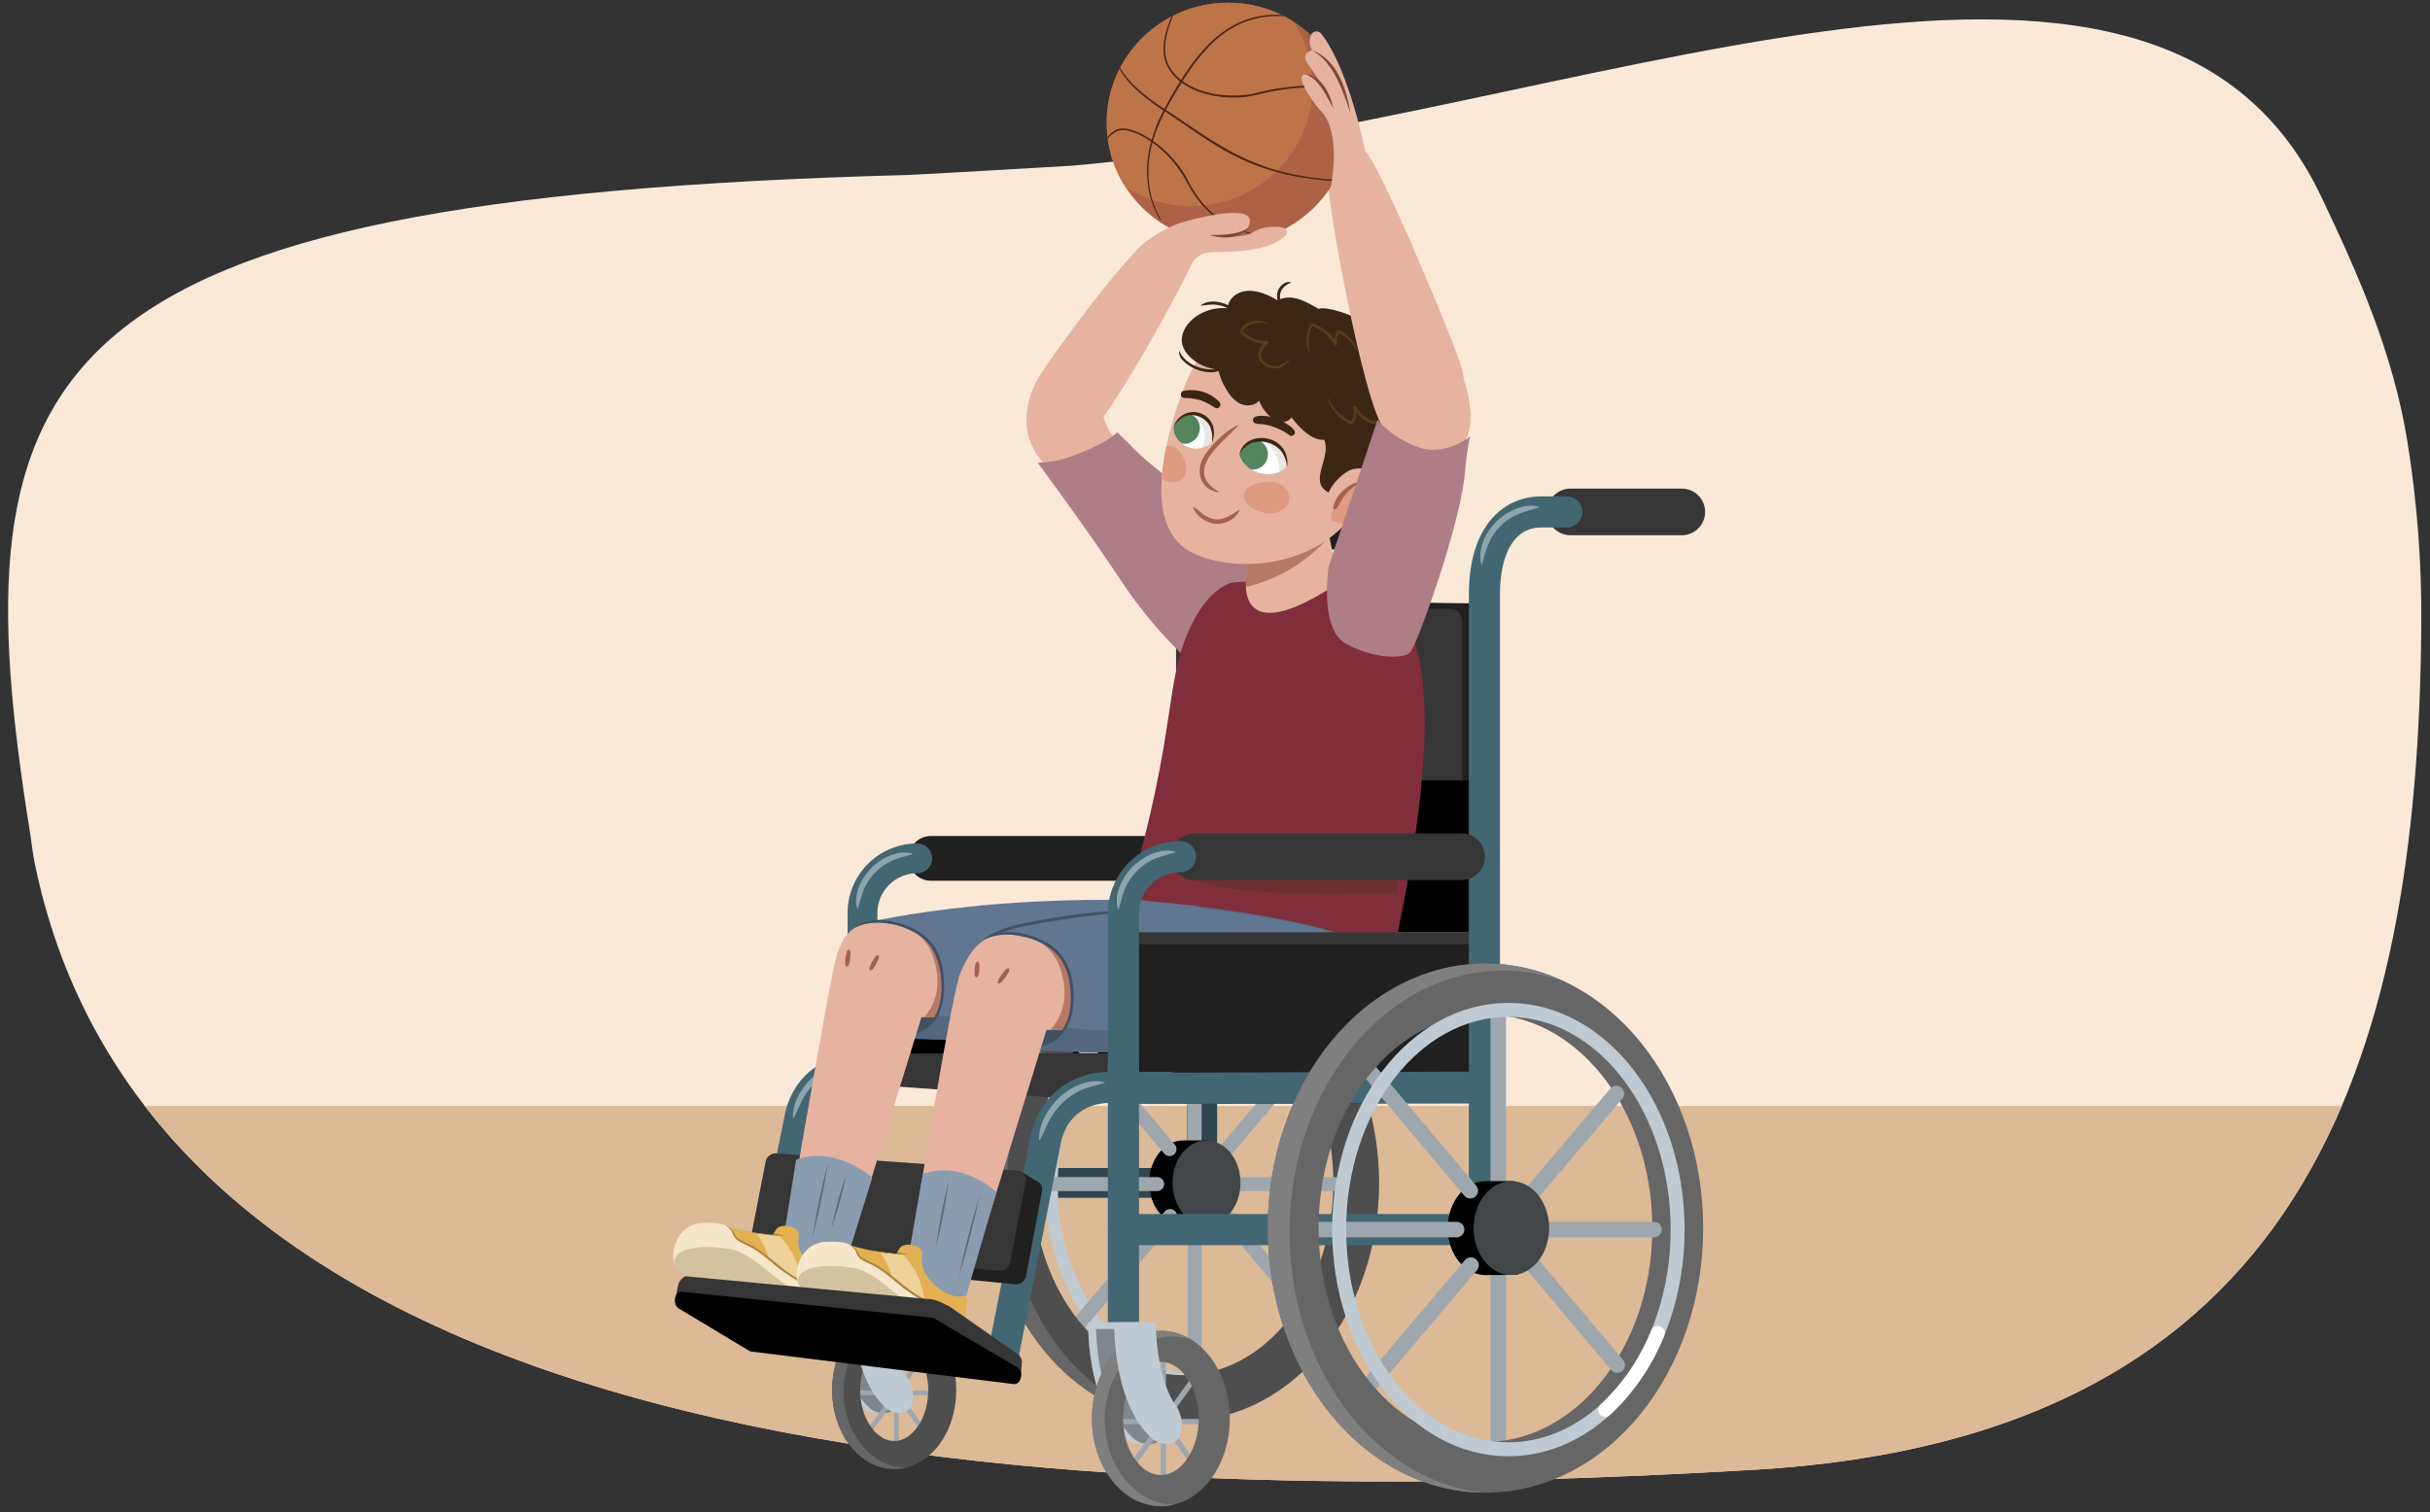 <svg xmlns="http://www.w3.org/2000/svg" xmlns:xlink="http://www.w3.org/1999/xlink" width="760" height="473.08" viewBox="0 0 760 473.08"><rect x="0" y="0" width="760" height="473.08" fill="#333333" stroke="none"/><defs><clipPath id="a"><path d="M752.92,138.07C748.38,110.14,737.56,85.9,726,61.55,673.25-49.63,491.62,38.33,335.2,51.84c-5.1.27-46.63,2.77-51.66,2.91C10.48,62.1-14.33,113.9,9.51,261.2c.42,2.95.75,5.93,1.35,8.88,41,199.06,349,200.85,538.11,189.71C720.68,449.68,756.29,332,757.27,195.71A341.47,341.47,0,0,0,752.92,138.07Z" fill="none"/></clipPath><clipPath id="b"><path d="M308.77,370c0-41.08,27.49-74.5,61.28-74.5s61.27,33.42,61.27,74.5-27.49,74.49-61.27,74.49S308.77,411.09,308.77,370Zm14.31,0c0,33.18,21.07,60.18,47,60.18s47-27,47-60.18-21.08-60.19-47-60.19S323.08,336.83,323.08,370Z" fill="none"/></clipPath><clipPath id="c"><path d="M260.26,434.88c0-13.61,8.71-24.69,19.41-24.69s19.41,11.08,19.41,24.69-8.71,24.69-19.41,24.69S260.26,448.49,260.26,434.88Zm8.76,0c0,8.64,4.88,15.93,10.65,15.93s10.65-7.29,10.65-15.93S285.44,419,279.67,419,269,426.24,269,434.88Z" fill="none"/></clipPath><clipPath id="d"><polygon points="274.35 288.88 302.11 285.3 306.29 318.62 283.36 318.11 283.36 295.8 274.35 288.88" fill="none"/></clipPath><clipPath id="e"><path d="M395.88,284.51s3.5,37-30.82,39.59-68,1.33-85.08.68c11.89-.87,14.9-7,14.95-17.08.1-21.75-22.6-18.57-22.6-18.57S328.72,271.45,395.88,284.51Z" fill="none"/></clipPath><clipPath id="f"><polygon points="311.95 292.84 339.71 289.26 343.89 322.57 320.96 322.06 320.96 299.75 311.95 292.84" fill="none"/></clipPath><clipPath id="g"><path d="M435.51,288.21s3.5,37-30.82,39.6-68,1.32-85.09.68c11.9-.88,15.71-7,15.75-17.09.1-21.75-23.4-18.56-23.4-18.56S368.35,275.15,435.51,288.21Z" fill="none"/></clipPath><clipPath id="h"><path d="M341.52,443.76c0-15.13,9.67-27.43,21.56-27.43s21.56,12.3,21.56,27.43-9.67,27.43-21.56,27.43S341.52,458.88,341.52,443.76Zm9.73,0c0,9.59,5.42,17.7,11.83,17.7s11.84-8.11,11.84-17.7-5.42-17.7-11.84-17.7S351.25,434.16,351.25,443.76Z" fill="none"/></clipPath><clipPath id="i"><path d="M396.5,384.21c0-45.64,30.55-82.77,68.09-82.77s68.08,37.13,68.08,82.77S502.13,467,464.59,467,396.5,429.85,396.5,384.21Zm15.9,0c0,36.87,23.41,66.87,52.19,66.87s52.19-30,52.19-66.87-23.42-66.87-52.19-66.87S412.4,347.33,412.4,384.21Z" fill="none"/></clipPath><clipPath id="j"><path d="M210.82,391.68c1.71-7.58,9.4-9.61,15.25-8.24,2.73.64,5.4,1.45,8.17,1.93,1.62.29,7.52,1,7.52,1s.83-2,1.8-2.46a4.71,4.71,0,0,1,3.45-.16,4.93,4.93,0,0,1,1.94.82c1.47,1.15.59,2.94.72,4.47.5,5.7,9.05,12.45,13.7,10.28,1.42,3.81-2.1,14.54-2.1,14.54S241,403.25,234.41,401.12c-2.9-.92-5.78-3.2-13.19-7.54C217.27,391.27,209.91,395.72,210.82,391.68Z" fill="none"/></clipPath><clipPath id="k"><path d="M249.45,397.57c1.71-7.58,9.4-9.61,15.25-8.24,2.73.65,5.4,1.45,8.17,1.93,1.62.29,7.52,1,7.52,1s.83-2,1.79-2.46a4.74,4.74,0,0,1,3.46-.16,4.93,4.93,0,0,1,1.94.82c1.46,1.15.59,2.94.72,4.47.5,5.7,9.05,12.45,13.7,10.28,1.42,3.81-2.11,14.54-2.11,14.54S279.67,409.14,273,407c-2.9-.93-5.78-3.21-13.19-7.55C255.9,397.16,248.54,401.61,249.45,397.57Z" fill="none"/></clipPath><clipPath id="l"><path d="M390.06,167l-.19,13.21s-4.66,24.54,28.95,2l-4-18.55Z" fill="#e6b3a0"/></clipPath><clipPath id="m"><path d="M369.26,124c-7.5,21.22-9.67,41.89,3.19,48.7s42.69,6.19,54.74-18.05c9.83-19.77,9.89-42.48-13.94-52.61C390.47,92.35,376.61,103.18,369.26,124Z" fill="#e6b3a0"/></clipPath><clipPath id="n"><path d="M434,153.26c-.53-5.32-5.27-7.41-10.6-6.53-2.83.46-7.11,4.78-7.95,7.71-.31,1.05-2.12,6.91,1.08,8.4,4.79,2.24,8.76,1.1,12.26-1.12C431.5,160,434.3,156.69,434,153.26Z" fill="#e6b3a0"/></clipPath><clipPath id="o"><path d="M402.21,146c-2.81,3.89-12.33,3.14-14.62-3.69C390.49,134.93,403.2,136.59,402.21,146Z" fill="none"/></clipPath><clipPath id="p"><path d="M367,133.75c-.21,4.72,6.7,9.2,12,4.79C381.05,130.92,371.46,125.49,367,133.75Z" fill="none"/></clipPath><clipPath id="q"><ellipse cx="384.1" cy="38.4" rx="37.99" ry="37.55" fill="none"/></clipPath></defs><g clip-path="url(#a)"><rect x="-7.5" y="-61.15" width="803.2" height="586.47" fill="#fbe9d8"/><path d="M445.86,582.52C538.84,571.38,706,421.64,740.33,346H-3.26C62.09,450.05,306,599.27,445.86,582.52Z" fill="#dcb997"/></g><rect x="269.75" y="294.83" width="106.82" height="39.67" transform="translate(646.31 629.34) rotate(-180)" fill="#363636"/><polyline points="376.56 334.5 376.56 298.22 269.75 298.22 269.75 334.5 376.56 334.5"/><line x1="401.87" y1="164.93" x2="435.27" y2="164.93" fill="none" stroke="#202020" stroke-linecap="round" stroke-linejoin="round" stroke-width="14"/><line x1="269.75" y1="334.5" x2="374.82" y2="334.13" fill="none" stroke="#436673" stroke-linecap="round" stroke-linejoin="round" stroke-width="9.33"/><line x1="269.75" y1="370.07" x2="269.75" y2="334.5" fill="none" stroke="#436673" stroke-linecap="square" stroke-miterlimit="10" stroke-width="9.33"/><polyline points="376 213.79 376 353.75 376 370.07 269.75 370.07 269.75 415.69" fill="none" stroke="#2f464e" stroke-linecap="round" stroke-linejoin="round" stroke-width="9.33"/><path d="M400.71,164.93h-7.59c-9.46,0-17.12,7.66-17.12,22v36.62" fill="none" stroke="#436673" stroke-linecap="round" stroke-linejoin="round" stroke-width="9.33"/><line x1="291.15" y1="268.54" x2="369.21" y2="268.54" fill="none" stroke="#202020" stroke-linecap="round" stroke-linejoin="round" stroke-width="14"/><path d="M269.75,334.5V285.65a17.11,17.11,0,0,1,17.11-17.11" fill="none" stroke="#436673" stroke-linecap="round" stroke-linejoin="round" stroke-width="9.33"/><path d="M391.56,163.63c-4.26,1.21-8.36,2.25-11.44,5.56-3.29,3.07-4.4,7.17-5.56,11.44a.12.12,0,0,1-.23,0c-1.6-6.91,4.06-14.23,10.36-16.59,2.17-.82,4.58-1.4,6.87-.64a.12.12,0,0,1,0,.23Z" fill="#8da5ad"/><path d="M268.08,284.24c-1.26-4.61,1.35-9.47,4.46-12.76,3.3-3.12,8.14-5.67,12.76-4.47a.12.12,0,0,1,0,.23c-2.2.72-4.26,1.09-6.23,2a17.55,17.55,0,0,0-8.8,8.82c-.89,2-1.19,4-2,6.22a.11.11,0,0,1-.22,0Z" fill="#8da5ad"/><path d="M236.83,414.15,249.67,351c1.61-10.82,9.79-16.76,19.05-16.76h14.86" fill="none" stroke="#436673" stroke-linecap="round" stroke-linejoin="round" stroke-width="9.14"/><path d="M248,349.64c-.29-8.82,10.21-19,19.16-16.85a.11.11,0,0,1,0,.22c-2.26.7-4.39,1.05-6.42,1.91a20.29,20.29,0,0,0-9.54,8.7c-1.12,1.93-1.75,4-3,6.07a.12.12,0,0,1-.22-.05Z" fill="#8da5ad"/><path d="M371.11,240.94l84,6.23,6.87-.74c2.34-1.25,2.86-2.61,2.86-4.92V192.92c0-2.31-1.47-4.16-3.3-4.14,0,0-86.61-1.58-91.75,2.09l-1.93,45.93C367.82,239.1,369.29,241,371.11,240.94Z" fill="#202020"/><path d="M371.11,245,454,247.41c1.83,0,3.3-1.9,3.3-4.2v-48.6c0-2.3-1.47-4.16-3.3-4.14H371.11c-1.82,0-3.29,1.9-3.29,4.21v46.16C367.82,243.16,369.29,245,371.11,245Z" fill="#363636"/><path d="M345.06,119s-2.91,10.9,3.64,18.17-18.9,10.9-18.9,10.9-9.45-6.54-8.72-17.45S345.06,119,345.06,119Z" fill="#e6b3a0"/><path d="M323.06,138.83S318,130.61,324.34,119c3.86-7,30-42.13,33.29-41.79s18.64-6.78,18.12-1.91-28.47,55.87-35.56,60.85S327.2,138.45,323.06,138.83Z" fill="#e6b3a0"/><path d="M349.39,135.19c-2.48,3.05-13.15,7.5-17.41,8.55a30.92,30.92,0,0,1-7.47,1s14,18.73,26.93,38.13a138.13,138.13,0,0,0,29.23,31.41s11.53-14.94,14.54-24.72-7.9-23.47-12.36-26.89-23.76-17.08-29.3-23.44Z" fill="#ad7e85"/><ellipse cx="376.5" cy="370.43" rx="47.64" ry="61.86" fill="none" stroke="#bfcad2" stroke-miterlimit="10" stroke-width="3.94"/><line x1="373.64" y1="360.16" x2="373.64" y2="306.07" fill="none" stroke="#9ea7ae" stroke-linecap="round" stroke-miterlimit="10" stroke-width="4.38"/><line x1="373.64" y1="438.11" x2="373.64" y2="373.4" fill="none" stroke="#9ea7ae" stroke-linecap="round" stroke-miterlimit="10" stroke-width="4.38"/><path d="M359.42,370c0,7.3,4.75,13.22,10.63,13.22,1.68,0,4.9,0,8.29-.06,4.12-.07,2.33-8,2.33-13.16,0-6.16,1.48-13.23-3.33-13.23h-7.29C364.17,356.79,359.42,362.71,359.42,370Z"/><line x1="365.77" y1="359.48" x2="334.64" y2="322.53" fill="none" stroke="#9ea7ae" stroke-linecap="round" stroke-miterlimit="10" stroke-width="4.38"/><line x1="333.58" y1="418.68" x2="365.96" y2="380.45" fill="none" stroke="#9ea7ae" stroke-linecap="round" stroke-miterlimit="10" stroke-width="4.41"/><line x1="361.91" y1="370.43" x2="317.51" y2="370.43" fill="none" stroke="#9ea7ae" stroke-linecap="round" stroke-miterlimit="10" stroke-width="4.38"/><ellipse cx="370.05" cy="370.02" rx="54.12" ry="67.34" fill="none" stroke="#4e4e4e" stroke-miterlimit="10" stroke-width="14.31"/><line x1="417.47" y1="370.43" x2="375.15" y2="370.43" fill="none" stroke="#9ea7ae" stroke-linecap="round" stroke-miterlimit="10" stroke-width="4.38"/><g clip-path="url(#b)"><path d="M319,435.08c-14.38-17.15-22.3-39.84-22.3-63.89s7.92-46.74,22.3-63.89c14.81-17.68,34.68-27.41,55.93-27.41s41.12,9.73,55.94,27.41c14.37,17.15,22.29,39.84,22.29,63.89s-7.92,46.74-22.29,63.89c-14.82,17.68-34.69,27.41-55.94,27.41S333.85,452.76,319,435.08Zm-4.13-63.89c0,40.62,26.94,73.66,60.06,73.66s60.07-33,60.07-73.66-27-73.66-60.07-73.66S314.91,330.57,314.91,371.19Z" fill="#666"/></g><line x1="381.62" y1="361.96" x2="406.9" y2="332.13" fill="none" stroke="#9ea7ae" stroke-linecap="round" stroke-miterlimit="10" stroke-width="4.41"/><line x1="407.13" y1="408.58" x2="374.3" y2="369.61" fill="none" stroke="#9ea7ae" stroke-linecap="round" stroke-miterlimit="10" stroke-width="4.38"/><ellipse cx="377.34" cy="370.02" rx="10.63" ry="13.22" fill="#424648"/><path d="M270,440.65a6.4,6.4,0,0,0,4.42,1.45c.8,0,1.23-.05,2,0,1.16,0,1.89-2.76,1.89-5.39a10.6,10.6,0,0,0-2.38-6.47s-4.73-6.46-4.95-22l-11.74-.37S258.6,430.52,270,440.65Z" fill="#bfcad2"/><path d="M272.16,440.65a6.57,6.57,0,0,0,4.42,1.45c2.15,0,3.88-1.22,3.88-5.42a10.6,10.6,0,0,0-2.38-6.47s-4.73-6.46-4.95-22l-11.74-.37S260.79,430.52,272.16,440.65Z" fill="#80868b"/><line x1="291.76" y1="419.78" x2="268.97" y2="451.73" fill="none" stroke="#9ea7ae" stroke-linecap="round" stroke-miterlimit="10" stroke-width="1.54"/><line x1="270.71" y1="422.17" x2="289.53" y2="448.55" fill="none" stroke="#9ea7ae" stroke-linecap="round" stroke-miterlimit="10" stroke-width="1.54"/><line x1="280.36" y1="417.32" x2="280.36" y2="453.42" fill="none" stroke="#9ea7ae" stroke-linecap="round" stroke-miterlimit="10" stroke-width="1.46"/><line x1="265.46" y1="435.76" x2="295.27" y2="435.76" fill="none" stroke="#9ea7ae" stroke-linecap="round" stroke-miterlimit="10" stroke-width="1.46"/><ellipse cx="279.67" cy="434.88" rx="15.03" ry="20.31" fill="none" stroke="#4e4e4e" stroke-miterlimit="10" stroke-width="8.76"/><g clip-path="url(#c)"><path d="M248.05,435.42c0-20.22,15.68-36.68,34.95-36.68s35,16.46,35,36.68-15.68,36.68-35,36.68S248.05,455.65,248.05,435.42Zm15.77,0c0,12.83,8.79,23.67,19.18,23.67s19.19-10.84,19.19-23.67S293.4,411.75,283,411.75,263.82,422.59,263.82,435.42Z" fill="#666"/></g><path d="M277.26,440.65a8.5,8.5,0,0,0,4.42,1.45c2.09-.51,3.89-1.22,3.89-5.42a10.6,10.6,0,0,0-2.38-6.47s-4.73-6.88-5-22.45l-11.74.05S265.9,430.52,277.26,440.65Z" fill="#bfcad2"/><rect x="259.21" y="407.76" width="19.02" height="1.92" transform="translate(537.44 817.45) rotate(-180)" fill="#bfcad2"/><rect x="375.06" y="244.13" width="90.76" height="47.6" transform="translate(840.87 535.86) rotate(-180)"/><polygon points="272.69 334.5 358.59 340.5 464.48 340.3 375.35 334.38 272.69 334.5" fill="#363636" stroke="#363636" stroke-linecap="round" stroke-linejoin="round" stroke-width="9.73"/><path d="M279.94,324.79s-17.5-2.69-18.08-11.25.72-19.44,11.41-22.93,18.33.86,18.33.86,13.88,5.32,10.41,16.86S295.56,323,290.9,324A55.08,55.08,0,0,1,279.94,324.79Z" fill="#425062"/><polygon points="274.35 288.88 302.11 285.3 306.29 318.62 283.36 318.11 283.36 295.8 274.35 288.88" fill="#e6b3a0"/><g clip-path="url(#d)"><path d="M282.27,323.31s15.75-6.39,9.46-24.24c-3.63-10.31-15.75-13.16-24.38-9.24l.17-4.06,13.15-6.93L298,285.12l6.38,15.3-6.17,19.4-13.08,6.78Z" fill="#a2624d" opacity="0.7"/></g><path d="M395.88,284.51s3.5,37-30.82,39.59-68,1.33-85.08.68c11.89-.87,14.9-7,14.95-17.08.1-21.75-24.43-18.92-24.43-18.92S322.41,275.85,395.88,284.51Z" fill="#607691"/><g clip-path="url(#e)"><path d="M280.94,326.89c.58-.15,112.59-.72,112.59-1.16s11.14-16.21,11.14-16.21S315,325.15,285.86,316A85.87,85.87,0,0,1,280.94,326.89Z" fill="#425062" opacity="0.4"/></g><path d="M319.6,328.49s-17.54-2.69-18.11-11.25.72-19.43,11.43-22.92,18.36.85,18.36.85,13.91,5.32,10.44,16.87-6.47,14.69-11.13,15.68A55.84,55.84,0,0,1,319.6,328.49Z" fill="#425062"/><polygon points="311.95 292.84 339.71 289.26 343.89 322.57 320.96 322.06 320.96 299.75 311.95 292.84" fill="#e6b3a0"/><g clip-path="url(#f)"><path d="M322,326.89s15.76-6.39,9.46-24.24c-3.63-10.31-15.74-13.16-24.38-9.24l.17-4.06,13.15-6.93,17.37,6.27L344.11,304l-6.17,19.39-13.08,6.79Z" fill="#a2624d" opacity="0.7"/></g><path d="M303,300.5c2.94-10.24,16.66-11.49,25.51-13.16a175.07,175.07,0,0,1,29.88-2.66c-4.51.87-10.12.92-14.91,1.54-7.17.69-15.06,2.09-22.19,3.35S306.13,293.72,303,300.5Z" fill="#425062"/><path d="M435.51,288.21s3.5,37-30.82,39.6-68,1.32-85.09.68c11.9-.88,15.71-7,15.75-17.09.1-21.75-23.4-18.56-23.4-18.56S368.35,275.15,435.51,288.21Z" fill="#607691"/><g clip-path="url(#g)"><path d="M319.43,330.43c.58-.14,112.59-.72,112.59-1.15s11.15-16.21,11.15-16.21-89.73,15.63-118.82,6.51A84.21,84.21,0,0,1,319.43,330.43Z" fill="#425062" opacity="0.4"/><path d="M368.4,283.21s60.2,5.79,68.69,18.14c.45.65,6-11.58,6-11.58L396,279.35Z" fill="#425062" opacity="0.4"/></g><path d="M410.52,180.79s7.52-2.7,17.87,2.07c16.74,7.71,25.08,34.87,7.15,116.46.3-1.37-20.54-13.25-83-17.95,16.23-53.62,11.16-68.64,20.55-86.77,6.46-12.48,13.31-12.46,13.31-12.46Z" fill="#802e3b"/><path d="M436.93,279.22s-55.23,2.43-64.49-4.82l65.4-9.95Z" fill="#4c331e" opacity="0.4"/><rect x="351.36" y="291.66" width="113.44" height="48.84" transform="translate(816.16 632.16) rotate(-180)" fill="#363636"/><rect x="351.36" y="295.43" width="113.44" height="45.07" transform="translate(816.16 635.92) rotate(-180)" fill="#202020"/><line x1="491.17" y1="160.15" x2="525.99" y2="160.15" fill="none" stroke="#363636" stroke-linecap="round" stroke-linejoin="round" stroke-width="14.59"/><line x1="351.36" y1="340.5" x2="462.99" y2="340.1" fill="none" stroke="#436673" stroke-linecap="round" stroke-linejoin="round" stroke-width="9.73"/><line x1="351.36" y1="421.15" x2="351.36" y2="332.39" fill="none" stroke="#436673" stroke-linecap="round" stroke-miterlimit="10" stroke-width="9.73"/><line x1="464.22" y1="384.67" x2="351.36" y2="384.67" fill="none" stroke="#436673" stroke-linecap="round" stroke-miterlimit="10" stroke-width="9.73"/><path d="M490,160.15h-7.91c-9.85,0-17.83,8-17.83,25.94V392.77" fill="none" stroke="#436673" stroke-linecap="round" stroke-linejoin="round" stroke-width="9.73"/><line x1="373.66" y1="268.03" x2="457.14" y2="268.03" fill="none" stroke="#363636" stroke-linecap="round" stroke-linejoin="round" stroke-width="14.59"/><path d="M313.18,426.82,326.76,358c1.72-11.52,10.42-17.83,20.27-17.83h18.66" fill="none" stroke="#436673" stroke-linecap="round" stroke-linejoin="round" stroke-width="9.73"/><path d="M351.36,340.5V285.86A17.83,17.83,0,0,1,369.19,268" fill="none" stroke="#436673" stroke-linecap="round" stroke-linejoin="round" stroke-width="9.73"/><path d="M481.23,158.8c-4.44,1.26-8.72,2.35-11.92,5.8-3.43,3.19-4.58,7.47-5.8,11.92a.13.13,0,0,1-.24,0c-1.67-7.2,4.24-14.83,10.8-17.29,2.26-.86,4.78-1.46,7.16-.67a.13.13,0,0,1,0,.24Z" fill="#8da5ad"/><path d="M325,356.52c-.18-5.11,2.9-9.83,6.42-13.31,3.7-3.26,9-5.9,14-4.62a.13.13,0,0,1,0,.24,71.32,71.32,0,0,0-6.84,2,21.48,21.48,0,0,0-10.14,9.25c-1.2,2.05-1.87,4.28-3.17,6.46a.13.13,0,0,1-.24-.05Z" fill="#8da5ad"/><path d="M349.62,284.39c-1.31-4.81,1.41-9.87,4.65-13.3,3.44-3.25,8.49-5.91,13.3-4.65a.13.13,0,0,1,0,.24,65.91,65.91,0,0,0-6.49,2,18.27,18.27,0,0,0-9.17,9.18c-.94,2.05-1.25,4.2-2.05,6.49a.13.13,0,0,1-.24,0Z" fill="#8da5ad"/><path d="M352.3,450.17a7.12,7.12,0,0,0,4.91,1.61c.89,0,1.37,0,2.21,0,1.3,0,2.11-3.07,2.11-6a11.78,11.78,0,0,0-2.64-7.19s-5.26-7.18-5.51-24.47l-13.05-.42S339.67,438.91,352.3,450.17Z" fill="#bfcad2"/><path d="M354.73,450.17a7.29,7.29,0,0,0,4.91,1.61c2.39,0,4.32-1.35,4.32-6a11.78,11.78,0,0,0-2.64-7.19s-5.26-7.18-5.51-24.47l-13-.42S342.11,438.91,354.73,450.17Z" fill="#80868b"/><line x1="376.51" y1="426.98" x2="351.19" y2="462.48" fill="none" stroke="#9ea7ae" stroke-linecap="round" stroke-miterlimit="10" stroke-width="1.71"/><line x1="353.13" y1="429.64" x2="374.04" y2="458.95" fill="none" stroke="#9ea7ae" stroke-linecap="round" stroke-miterlimit="10" stroke-width="1.71"/><line x1="363.85" y1="424.25" x2="363.85" y2="464.36" fill="none" stroke="#9ea7ae" stroke-linecap="round" stroke-miterlimit="10" stroke-width="1.62"/><line x1="347.29" y1="444.73" x2="380.41" y2="444.73" fill="none" stroke="#9ea7ae" stroke-linecap="round" stroke-miterlimit="10" stroke-width="1.62"/><ellipse cx="363.08" cy="443.76" rx="16.7" ry="22.57" fill="none" stroke="#666" stroke-miterlimit="10" stroke-width="9.73"/><g clip-path="url(#h)"><path d="M328,444.36c0-22.47,17.42-40.75,38.84-40.75s38.83,18.28,38.83,40.75-17.42,40.76-38.83,40.76S328,466.83,328,444.36Zm17.52,0c0,14.26,9.76,26.3,21.32,26.3s21.31-12,21.31-26.3-9.76-26.3-21.31-26.3S345.47,430.1,345.47,444.36Z" fill="#7f7f7f"/></g><path d="M360.41,450.17c.86.77,4,1.84,4.91,1.61,2.32-.57,4.31-1.35,4.31-6a11.78,11.78,0,0,0-2.64-7.19s-5.26-7.65-5.51-24.94l-13,.05S347.78,438.91,360.41,450.17Z" fill="#bfcad2"/><rect x="340.35" y="413.63" width="21.13" height="2.14" transform="translate(701.83 829.4) rotate(-180)" fill="#bfcad2"/><line x1="468.58" y1="373.26" x2="468.58" y2="313.15" fill="none" stroke="#9ea7ae" stroke-linecap="round" stroke-miterlimit="10" stroke-width="4.86"/><line x1="468.58" y1="459.87" x2="468.58" y2="387.97" fill="none" stroke="#9ea7ae" stroke-linecap="round" stroke-miterlimit="10" stroke-width="4.86"/><path d="M452.78,384.21c0,8.11,5.28,14.69,11.81,14.69,1.87,0,5.45,0,9.21-.06,4.58-.08,2.6-8.85,2.6-14.63,0-6.84,1.63-14.7-3.71-14.7h-8.1C458.06,369.51,452.78,376.09,452.78,384.21Z"/><line x1="459.84" y1="372.51" x2="425.25" y2="331.45" fill="none" stroke="#9ea7ae" stroke-linecap="round" stroke-miterlimit="10" stroke-width="4.86"/><line x1="424.07" y1="438.28" x2="460.05" y2="395.81" fill="none" stroke="#9ea7ae" stroke-linecap="round" stroke-miterlimit="10" stroke-width="4.9"/><line x1="455.55" y1="384.67" x2="406.22" y2="384.67" fill="none" stroke="#9ea7ae" stroke-linecap="round" stroke-miterlimit="10" stroke-width="4.86"/><ellipse cx="464.59" cy="384.21" rx="60.14" ry="74.82" fill="none" stroke="#666" stroke-miterlimit="10" stroke-width="15.9"/><line x1="517.28" y1="384.67" x2="470.26" y2="384.67" fill="none" stroke="#9ea7ae" stroke-linecap="round" stroke-miterlimit="10" stroke-width="4.86"/><g clip-path="url(#i)"><path d="M407.91,456.5c-16-19.05-24.77-44.26-24.77-71s8.8-51.94,24.77-71c16.46-19.64,38.54-30.45,62.15-30.45s45.69,10.81,62.15,30.45c16,19.05,24.77,44.27,24.77,71s-8.8,51.94-24.77,71C515.75,476.14,493.68,487,470.06,487S424.37,476.14,407.91,456.5Zm-4.59-71c0,45.13,29.94,81.85,66.74,81.85s66.74-36.72,66.74-81.85-29.94-81.84-66.74-81.84S403.32,340.38,403.32,385.51Z" fill="#7f7f7f"/></g><ellipse cx="471.76" cy="384.67" rx="52.93" ry="68.73" fill="none" stroke="#bfcad2" stroke-miterlimit="10" stroke-width="4.37"/><line x1="477.45" y1="375.26" x2="505.53" y2="342.11" fill="none" stroke="#9ea7ae" stroke-linecap="round" stroke-miterlimit="10" stroke-width="4.9"/><line x1="505.79" y1="427.05" x2="469.32" y2="383.76" fill="none" stroke="#9ea7ae" stroke-linecap="round" stroke-miterlimit="10" stroke-width="4.86"/><path d="M502,441.07A66.51,66.51,0,0,0,518.49,417" fill="none" stroke="#fff" stroke-linecap="round" stroke-miterlimit="10" stroke-width="4.37"/><ellipse cx="472.69" cy="384.21" rx="11.81" ry="14.69" fill="#424648"/><path d="M244.16,363.44l75.31,3.13,4.28,2.63c2,1,2.38,1.93,2.14,3.43l-5,26.72a3.15,3.15,0,0,1-3.5,2.41s-57-5.57-75.51-7.3c-2.64-.25-6.09-3.95-6.49-4.86l.06-2.31,3.87-21.4C239.55,364.4,242.46,363.28,244.16,363.44Z" fill="#202020"/><path d="M243,360.86l75.27,5.38a2.7,2.7,0,0,1,2.62,3l-5,25.91a3.16,3.16,0,0,1-3.51,2.41l-75-7a2.68,2.68,0,0,1-2.62-3l4.74-24.33A3.16,3.16,0,0,1,243,360.86Z" fill="#363636"/><path d="M301.14,407.2l27.49-89.37s4.62-20.75-6.52-24.15c-13.41-4.09-17.53,1.62-21.55,10.13-3.21,6.79-16.95,95.09-16.95,95.09s-4,8.87,6.45,12.14C301.61,414.65,301.14,407.2,301.14,407.2Z" fill="#e6b3a0"/><path d="M288.61,367.34,283.11,399l8.25,7.38,10.25,1,10-34.47S300.91,362.71,288.61,367.34Z" fill="#8a9cb0"/><path d="M261.93,402.88l27.49-88.57s2.23-21.94-8-24.54c-14.92-3.81-18.09,3.18-20.11,10.52s-16.95,95.09-16.95,95.09-2.89,12.26,4.22,14.05C260.35,412.37,261.93,402.88,261.93,402.88Z" fill="#e6b3a0"/><path d="M249,362.81l-4.7,29.31,8.24,7.38,10.26,1,10-32.08S261.33,358.18,249,362.81Z" fill="#8a9cb0"/><path d="M210.82,391.68c1.71-7.58,9.4-9.61,15.25-8.24,2.73.64,5.4,1.45,8.17,1.93,1.62.29,7.52,1,7.52,1s.83-2,1.8-2.46a4.71,4.71,0,0,1,3.45-.16,4.93,4.93,0,0,1,1.94.82c1.47,1.15.59,2.94.72,4.47.5,5.7,9.05,12.45,13.7,10.28,1.42,3.81-2.1,14.54-2.1,14.54S241,403.25,234.41,401.12c-2.9-.92-5.78-3.2-13.19-7.54C217.27,391.27,209.91,395.72,210.82,391.68Z" fill="#e3b053"/><path d="M243.76,386.68s6.42,5.93,6.67,14.85l-9.66-5.06a19.55,19.55,0,0,0-4.09-10.42Z" fill="#eed299"/><path d="M210.56,392.64a11.23,11.23,0,0,1,2.47-6.79,9.29,9.29,0,0,1,6.92-3.27c1.39-.05,5.6-.08,7.14.91a4.86,4.86,0,0,1,2.43,2.67,4.14,4.14,0,0,0,2.38,2.27c7.32,3.17,9.81,7.08,15.39,10.57a75.33,75.33,0,0,0,7.7,4.34c4.52,2.05,11.73,2.32,5.64,11.64-2.28,3.49-6.53-1.41-10.24-2.93-5.83-2.39-12-4.41-17.91-6.62-5.14-1.92-9.25-4.49-14.15-7.87C217,396.65,213.78,396,212,395c-.24.29-.45.52-.59.55C210.56,395.67,210.56,393.34,210.56,392.64Z" fill="#f6e7ca"/><path d="M211.58,392.84c3-3.59,12.9-2.87,17.68-1.9,3.44,1.08,5.84,2.82,8.73,4.95,2.41,1.77,5.79,5.21,11.23,8,4.27,2.25,7.36,3.82,8.61,4.71,2.94,2.13,4.1,5,1.44,7.9-2.85,3.09-9.58.6-13.28-.92-5.83-2.39-6.68-5.78-12.57-8-5.17-1.93-11.45-3.48-15.83-6.51C214.08,398.68,208.89,396.11,211.58,392.84Z" fill="#d2c29f"/><g clip-path="url(#j)"><path d="M230.9,384.63a71.09,71.09,0,0,1,14.64,2,58.79,58.79,0,0,1-14.64-2Z" fill="#a98440"/></g><path d="M227.11,383.45a5.62,5.62,0,0,1,2.19,1.75c.5.83.67,1.64,1.45,2.21,1.49,1,3.31,1.53,4.84,2.52,4.87,2.79,8.54,7,13.39,9.71,1.57,1,3.15,1.89,4.77,2.74,2.37,1.38,5.25,1.8,7.54,3.41a3.88,3.88,0,0,1,1.58,2.29l-.08,0c-.68-1.78-2.53-2.49-4.18-3.11a33.28,33.28,0,0,1-5.15-2.05,69.22,69.22,0,0,1-9.45-5.81c-2.91-2.3-5.57-4.83-8.74-6.65-1.55-1-3.43-1.49-4.88-2.65a5.61,5.61,0,0,1-1.43-2.42,6.54,6.54,0,0,0-1.89-1.89l0-.08Z" fill="#a98440"/><path d="M249.45,397.57c1.71-7.58,9.4-9.61,15.25-8.24,2.73.65,5.4,1.45,8.17,1.93,1.62.29,7.52,1,7.52,1s.83-2,1.79-2.46a4.74,4.74,0,0,1,3.46-.16,4.93,4.93,0,0,1,1.94.82c1.46,1.15.59,2.94.72,4.47.5,5.7,9.05,12.45,13.7,10.28,1.42,3.81-2.11,14.54-2.11,14.54S279.67,409.14,273,407c-2.9-.93-5.78-3.21-13.19-7.55C255.9,397.16,248.54,401.61,249.45,397.57Z" fill="#e3b053"/><path d="M282.38,392.57s6.43,5.93,6.68,14.85l-9.66-5.06a19.55,19.55,0,0,0-4.09-10.42Z" fill="#eed299"/><path d="M249.19,398.53a11.22,11.22,0,0,1,2.46-6.79,9.31,9.31,0,0,1,6.92-3.27c1.4-.05,5.61-.08,7.15.91a4.86,4.86,0,0,1,2.43,2.67,4.11,4.11,0,0,0,2.38,2.27c7.32,3.17,9.81,7.08,15.39,10.57a73.47,73.47,0,0,0,7.7,4.34c4.51,2,11.73,2.32,5.64,11.64-2.28,3.49-6.53-1.41-10.24-2.93-5.83-2.39-12-4.41-17.92-6.62-5.13-1.92-9.25-4.49-14.14-7.87-1.32-.91-4.55-1.56-6.31-2.58-.24.29-.45.52-.59.55C249.18,401.56,249.18,399.23,249.19,398.53Z" fill="#f6e7ca"/><path d="M250.21,398.73c3-3.59,12.9-2.87,17.68-1.9,3.43,1.09,5.84,2.82,8.73,4.95,2.4,1.77,5.79,5.21,11.23,8,4.27,2.25,7.36,3.82,8.61,4.71,2.94,2.13,4.1,5,1.44,7.9-2.85,3.09-9.58.6-13.29-.92-5.82-2.39-6.67-5.78-12.56-8-5.17-1.93-11.45-3.48-15.83-6.51C252.71,404.57,247.52,402,250.21,398.73Z" fill="#d2c29f"/><g clip-path="url(#k)"><path d="M269.53,390.52a70.33,70.33,0,0,1,14.63,2,59.25,59.25,0,0,1-14.63-2Z" fill="#a98440"/></g><path d="M265.74,389.34a5.72,5.72,0,0,1,2.19,1.75c.5.83.67,1.64,1.45,2.21,1.48,1.05,3.31,1.53,4.84,2.52,4.86,2.79,8.54,7,13.39,9.71,1.57,1,3.15,1.89,4.77,2.74,2.37,1.38,5.25,1.8,7.54,3.41A3.88,3.88,0,0,1,301.5,414l-.08,0c-.68-1.78-2.53-2.49-4.18-3.11a33.79,33.79,0,0,1-5.16-2.05,69.73,69.73,0,0,1-9.44-5.81c-2.91-2.3-5.57-4.83-8.74-6.65-1.55-1-3.43-1.49-4.89-2.65a5.71,5.71,0,0,1-1.43-2.42,6.54,6.54,0,0,0-1.89-1.89l.05-.08Z" fill="#a98440"/><path d="M234.78,420.77l84.62,9.54s0-2.42.17-3.76a3,3,0,0,0-1.3-2.92l-21.33-14.92c-2.62-1.26-4.41-2.39-7.44-2.37l-75.1-7.07a4.25,4.25,0,0,0-2.33,2.88c-.23,1.19-.87,4.19-.87,4.19S234.51,420.74,234.78,420.77Z" fill="#363636"/><path d="M235.1,422.84,317,433c2.47.25,3.29-4,1-5.32l-25.73-15.17a2,2,0,0,0-.77-.26l-78.07-8.14c-2.47-.25-3.3,4-1,5.32l21.86,13.15A1.81,1.81,0,0,0,235.1,422.84Z"/><path d="M458.12,119.51s6.64,19.92-5.49,22c-10.95,1.92-15.27-3.64-17.45-8s-4.36-9.45-4.36-9.45,13.09,10.18,18.17,9.45S458.12,119.51,458.12,119.51Z" fill="#e6b3a0"/><path d="M390.06,167l-.19,13.21s-4.66,24.54,28.95,2l-4-18.55Z" fill="#e6b3a0"/><g clip-path="url(#l)"><path d="M380.4,173.11l6.09,11.14a49.14,49.14,0,0,0,30.95-18.53l-7.36-8.9Z" fill="#a2624d" opacity="0.7"/></g><path d="M369.26,124c-7.5,21.22-9.67,41.89,3.19,48.7s42.69,6.19,54.74-18.05c9.83-19.77,9.89-42.48-13.94-52.61C390.47,92.35,376.61,103.18,369.26,124Z" fill="#e6b3a0"/><g clip-path="url(#m)"><path d="M361.33,141.68a5.64,5.64,0,0,0,1.19,7.69c2.39,1.71,5.91,2.32,7.62,0s.78-5.66-1.43-8.36C366.83,138.72,363,139.37,361.33,141.68Z" fill="#df9a82"/></g><path d="M379,96.79a15.67,15.67,0,0,1,4.9-.35,5.7,5.7,0,0,1,2.29-4c3.68-2.84,9-1.13,13.44,1.55,2.1-1.22,4.89-1.25,8.07.17a46.41,46.41,0,0,1,4.73,2.49c2-.92,9.21,1.47,11.94,3,7.22,4.12,7.61,8,7.9,11.93,0,.35.36.56.48.84,3.58,1,6.83,2.82,8.85,6.24,2.63,4.46,2.59,9.4,1.52,14.35-2.64,12.23-8.47,21.21-18.8,28.06-2.92,1.94-6.82-.41-6.76-3.12-.83-.78.5-2.9-.92-3.41-8.47-3.09.06-11.07-2.51-16.95-3.55.25-7.17-3.08-10.2-7l-.18.25a3.82,3.82,0,0,1-4.55.82,12.12,12.12,0,0,1-5.39-6.32,4.62,4.62,0,0,1-3.48,1.47c-3.92.14-6.73-4.35-8.13-7.52A24,24,0,0,1,381,115.6a14.92,14.92,0,0,1-5-1.31c-3.47-1.62-7.25-5.09-6.21-9.39S375.09,97.74,379,96.79Z" fill="#3d2614"/><path d="M434,153.26c-.53-5.32-5.27-7.41-10.6-6.53-2.83.46-7.11,4.78-7.95,7.71-.31,1.05-2.12,6.91,1.08,8.4,4.79,2.24,8.76,1.1,12.26-1.12C431.5,160,434.3,156.69,434,153.26Z" fill="#e6b3a0"/><g clip-path="url(#n)"><path d="M430.86,151.72c3.24,2,3.53,7.37-.58,11.21-3.88,3.64-8.17,6.1-11.41,4.15s-3.35-7-.33-11.24C422.54,150.19,427.62,149.76,430.86,151.72Z" fill="#df9a82"/><path d="M425.34,150.66c-4.36.79-8.06,5-8.36,8.3-.05.45.74.49,1,.17,1.1-1.33,1.64-2.9,2.68-4.27a15.61,15.61,0,0,1,4.88-3.86C425.78,150.86,425.62,150.61,425.34,150.66Z" fill="#a2624d"/></g><path d="M403.15,156.9c-.71,2.67-4.44,4.4-7.91,3.52s-6.84-3.27-6.13-5.94,4.51-3.89,8.73-3.73C401.43,150.9,403.88,154.23,403.15,156.9Z" fill="#df9a82"/><path d="M373.27,158.59c1.33.68,2.16,1.75,3.36,2.52,4.17,2.79,7.28.83,10.95-1.64l.14.11c-1.22,2.84-4.54,4.46-7.56,4.3a8.43,8.43,0,0,1-4.28-1.71,7.34,7.34,0,0,1-2.75-3.47l.14-.11Z" fill="#a2624d"/><path d="M387.27,133.13c-5.21,5.72-17.25,14.06-6.17,20.66L381,154c-5.8-.87-7.31-7.11-4.2-11.58a28.26,28.26,0,0,1,4.63-5.34,20,20,0,0,1,5.69-4.06l.11.15Z" fill="#a2624d"/><path d="M402.21,146c-2.81,3.89-12.33,3.14-14.62-3.69C390.49,134.93,403.2,136.59,402.21,146Z" fill="#fff"/><g clip-path="url(#o)"><path d="M399.93,148.16s1.05-3.77-2.26-8a8.27,8.27,0,0,0-8-3.12,13.59,13.59,0,0,0,.06-1.67l5.61-3,5.73,3.61,3.07,6.19.84,4.14-3.55,3.53Z" fill="#251b13" opacity="0.1"/><path d="M387.25,140.65a4.77,4.77,0,1,0,6-3.05A4.78,4.78,0,0,0,387.25,140.65Z" fill="#54855d"/></g><path d="M367,133.75c-.21,4.72,6.7,9.2,12,4.79C381.05,130.92,371.46,125.49,367,133.75Z" fill="#fff"/><g clip-path="url(#p)"><path d="M370.44,128.2a8.94,8.94,0,0,1,5.75,5.43,7.65,7.65,0,0,1-1.33,8,11.73,11.73,0,0,1,1.47.69l5.4-3.31-.23-6.35-3.77-5.3-3.14-2.54-4.82,1.37Z" fill="#251b13" opacity="0.1"/><path d="M375,135.42a4.7,4.7,0,0,1-5.74,3.23,4.54,4.54,0,0,1-2.8-5.85,4.7,4.7,0,0,1,5.74-3.23A4.53,4.53,0,0,1,375,135.42Z" fill="#54855d"/></g><path d="M403.23,136.14a17.67,17.67,0,0,0-7.53-3.27c-1.15-.43-3.89.25-3.82-1.55.16-2.1,6.07-1,7.39-.4s7.15,3.45,5.4,5.11a1.13,1.13,0,0,1-1.44.11Z" fill="#3d2614"/><path d="M370.25,122.26a12.52,12.52,0,0,1,8.86,1.63c1,.82,3.52,2.09,2.24,3.54a1.15,1.15,0,0,1-1.38.12,20.11,20.11,0,0,0-4.51-2.33,19.61,19.61,0,0,0-5.09-.72,1.13,1.13,0,0,1-.12-2.24Z" fill="#3d2614"/><path d="M367,133.75a6.47,6.47,0,0,1,12.38-.48,7.92,7.92,0,0,1-.37,5.27,10.13,10.13,0,0,0-.51-5,6.39,6.39,0,0,0-5.66-3.65c-2.54-.16-4.57,1.65-5.84,3.82Z" fill="#3d2614"/><path d="M387.59,142.28c1.34-6.53,10.51-6.84,13.84-1.74a7.73,7.73,0,0,1,1.09,5.49,9.36,9.36,0,0,0-1.85-4.95,8.61,8.61,0,0,0-9.34-2.44,7.8,7.8,0,0,0-3.74,3.64Z" fill="#3d2614"/><path d="M444.19,115.51c-3.08-2.8-8.18-4.65-11.7-1.64l-1.31,1,.58-1.56c1.72-4.49,1.17-9.36-.33-13.86l.1,0c2.7,4.14,2.69,9.66,1.12,14.24l-.73-.55c2.76-2.36,7-2,10-.13a7.55,7.55,0,0,1,2.4,2.47l-.09.07Z" fill="#3d2614"/><path d="M384,114.14c-3.51,4.4-11.59,1.92-14.58-2a3.53,3.53,0,0,1-.62-2.28l.12,0c1.64,4,6.85,6,10.91,5.67a11.9,11.9,0,0,0,4.09-1.46l.08.09Z" fill="#3d2614"/><path d="M386.07,97.45c-1.73-.74-3.16-1.73-5.05-2-1.84-.4-3.53,0-5.41.18l-.05-.11c2.36-1.8,5.88-1.3,8.4-.09a4.51,4.51,0,0,1,2.19,1.9l-.08.08Z" fill="#3d2614"/><path d="M400.81,96.16a5.22,5.22,0,0,1-1.2-5c.55-1.66,2.31-3.35,4.15-2.84v.12c-2.29.92-3.87,2.67-3.32,5.24a14,14,0,0,1,.47,2.4l-.1.06Z" fill="#3d2614"/><path d="M396.5,101.34c-2.69-.88-6.25-.25-7.84,2.15-.11.3.66.86,1.25,1.26a11.42,11.42,0,0,0,2,1.06,12,12,0,0,0,4.37.91.47.47,0,0,1,.46.48.48.48,0,0,1-.16.35,5.4,5.4,0,0,0-2.15,3.21c-.19,2.76,3.27,4.33,5.69,3.53a6.31,6.31,0,0,0,3.37-2.26c0-.06.14,0,.1.06-3.72,7.19-14.93.76-7.64-5.25l.31.83a12.37,12.37,0,0,1-7.79-2.94,1.53,1.53,0,0,1-.63-1.4c1.5-3,6.05-3.84,8.73-2.09.06,0,0,.13-.05.1Z" fill="#573b1c"/><path d="M415.06,124c1.65,3.16,4.08,6.37,7.43,7.74.17,0,.3-.09.43-.33a8.13,8.13,0,0,0,.31-3.81.46.46,0,0,1,.83-.34c1.64,2.11,3.66,4.58,6.49,4.44a1.15,1.15,0,0,0,.87-.58,11.89,11.89,0,0,0,1.69-6.67,14.58,14.58,0,0,0-1.28-5.5c0-.06.06-.12.1-.06a11.66,11.66,0,0,1,.92,11.36c-.43.95-1,2.21-2.17,2.33-3.25.28-5.67-2.45-7.36-4.77l.83-.33c.1,1.39.34,5-1.66,5.12a6.83,6.83,0,0,1-2.92-1.64A12.88,12.88,0,0,1,415,124c0-.06.08-.1.11,0Z" fill="#573b1c"/><path d="M424.46,110a13.47,13.47,0,0,0-5.69-5.83,5.88,5.88,0,0,0-.56,3.41.46.46,0,0,1-.85.28,13.51,13.51,0,0,0-6.71-5.75c-.52,0-.71,1-.88,1.42a13.46,13.46,0,0,0-.2,6.32c.3-.07.2.37,0,.29s-.21-.2-.26-.29a9.58,9.58,0,0,1-.3-6.55c.23-.83.63-2.14,1.75-2a13.34,13.34,0,0,1,7.42,6.15l-.85.29c-.17-1.06.14-4.91,1.83-4.3a10.07,10.07,0,0,1,5.44,6.57c0,.06-.08.1-.11,0Z" fill="#573b1c"/><path d="M265.61,297.09c.53.52.38,1,.38,1.41s-.07.9-.11,1.35-.15.89-.26,1.33a1.61,1.61,0,0,1-.73,1.26l-.17,0a1.62,1.62,0,0,1-.37-1.41c0-.46.06-.9.1-1.35s.14-.89.26-1.33.09-.9.73-1.26l.17,0Z" fill="#a2624d"/><path d="M274.79,298.86a1.53,1.53,0,0,1-.16,1.46c-.17.42-.38.82-.58,1.23s-.46.78-.73,1.15a1.61,1.61,0,0,1-1.13.93l-.16-.08a1.66,1.66,0,0,1,.17-1.46c.17-.42.38-.83.58-1.23s.45-.79.72-1.16.4-.81,1.14-.93l.15.09Z" fill="#a2624d"/><path d="M305.85,300.85c.55.46.42.86.44,1.28s0,.82,0,1.23-.1.82-.19,1.23a1.41,1.41,0,0,1-.66,1.18l-.17,0a1.44,1.44,0,0,1-.45-1.28c0-.41,0-.82,0-1.23s.1-.82.19-1.23,0-.82.66-1.18l.18,0Z" fill="#a2624d"/><path d="M315.6,303.06c.2.73-.15,1.06-.38,1.49s-.51.8-.77,1.2-.58.75-.9,1.11a1.73,1.73,0,0,1-1.28.83l-.14-.1a1.74,1.74,0,0,1,.38-1.48,13.6,13.6,0,0,1,.77-1.2c.29-.38.57-.76.89-1.12s.53-.79,1.28-.83l.15.1Z" fill="#a2624d"/><path d="M306.41,373.85q-2.67,12.87-6.51,25.47c1.78-8.58,4-17.09,6.51-25.47Z" fill="#5e6976"/><path d="M296.71,369.51a185.17,185.17,0,0,1-4,20.84,186.54,186.54,0,0,1,4-20.84Z" fill="#5e6976"/><path d="M264.59,367.7a121.17,121.17,0,0,1-4.49,16.42,119.73,119.73,0,0,1,4.49-16.42Z" fill="#5e6976"/><path d="M258.94,363.94a229.2,229.2,0,0,1-4.77,22.93,226.43,226.43,0,0,1,4.77-22.93Z" fill="#5e6976"/><path d="M326.17,327.06a13.91,13.91,0,0,0,8.41-10.91c1-6.95-.22-15.26-6.29-19.58-5.83-4-14.27-5.73-20.66-2.55,5.95-4.57,15.43-2,21.19,1.81,6.46,4.47,7.73,13.21,6.6,20.47a13.89,13.89,0,0,1-5.79,9.42,9.83,9.83,0,0,1-3.43,1.46l0-.12Z" fill="#425062"/><path d="M287.29,322.53c8.81-3.43,8.4-17.91,4.7-24.95-2.22-4.25-6.61-6.62-11.09-8s-9.73-1.38-13.77.68c3.84-3.12,9.52-2.77,14-1.49,7.75,2.09,12.93,7.12,13.87,15.28.54,4.79.5,10-2,14.27a8.64,8.64,0,0,1-5.74,4.29l0-.12Z" fill="#425062"/><path d="M368.82,51.44a18.86,18.86,0,0,0-14.59-2.88l0-.08a13.16,13.16,0,0,1,11.55.47,12.88,12.88,0,0,1,3.15,2.43l-.07.06Z" fill="#a5746e"/><path d="M401.12,51.86c3-4.84,10.16-6,14.72-2.75l0,.09c-.63-.21-1.24-.46-1.88-.63a13.56,13.56,0,0,0-12.81,3.29Z" fill="#a5746e"/><path d="M420.59,59.63c4.21-2.37,6-6.73,6.77-11.25h.09a13.56,13.56,0,0,1-1.39,7c-1.14,2-3.31,4-5.47,4.31Z" fill="#a5746e"/><path d="M457.58,136.56s1.91-13-.41-21.33-27.25-67.85-30.72-68.36-10.31,3.8-11.08,9,11.28,71.58,17.63,78.41C443.93,146,453.37,135.06,457.58,136.56Z" fill="#e6b3a0"/><path d="M415.56,177.17s-3,19.25,5.09,24,18.06,5.23,20.35,2.91,15.71-40.05,17.13-55.89c.89-10,1.76-11.7,1.76-11.7s-8,6.42-16.28,3.42a31.27,31.27,0,0,1-12.79-8.51Z" fill="#ad7e85"/><g clip-path="url(#q)"><ellipse cx="384.1" cy="38.4" rx="37.99" ry="37.55" fill="#ad6246"/><ellipse cx="372.49" cy="26.92" rx="37.99" ry="37.55" fill="#be7449"/><path d="M362.92,68.84A26.67,26.67,0,0,1,359,57.62a33.09,33.09,0,0,1,.66-11.9,48,48,0,0,1,4.23-11.17c1.87-3.5,3.82-7,6-10.32a65.35,65.35,0,0,1,7.25-9.48,34.26,34.26,0,0,1,9.48-7.26,28.26,28.26,0,0,1,11.55-2.88A42.9,42.9,0,0,1,410,6l-.06.27a43,43,0,0,0-11.75-1.2A27.8,27.8,0,0,0,386.8,8a33.5,33.5,0,0,0-9.29,7.18,66,66,0,0,0-7.14,9.43c-4.15,6.7-8.42,13.55-10.23,21.25a32.92,32.92,0,0,0-.71,11.74,26.27,26.27,0,0,0,3.72,11.1Z" fill="#4f2516"/><path d="M370-1a41.37,41.37,0,0,0-4.8,10.81,20.79,20.79,0,0,0-.79,5.82,10.72,10.72,0,0,0,1.54,5.55,14.13,14.13,0,0,0,4,4.26,22.74,22.74,0,0,0,5.2,2.7,31.28,31.28,0,0,0,11.62,1.71c1,0,2-.13,2.95-.2s1.95-.26,2.9-.51,1.93-.44,2.9-.67,2-.4,2.94-.6a76.56,76.56,0,0,1,11.9-1.11,61.91,61.91,0,0,1,11.93.88,38.11,38.11,0,0,1,11.31,3.79l-.14.25a37.73,37.73,0,0,0-11.25-3.59,61.78,61.78,0,0,0-11.84-.81,75.49,75.49,0,0,0-11.81,1.17c-1,.19-1.94.37-2.9.6s-1.92.47-2.91.69-2,.35-3,.53-2,.22-3,.22a32.24,32.24,0,0,1-11.84-1.81,23.39,23.39,0,0,1-5.33-2.8,14.67,14.67,0,0,1-4.08-4.44,11.24,11.24,0,0,1-1.58-5.8,21.07,21.07,0,0,1,.84-6,41.75,41.75,0,0,1,5-10.85Z" fill="#4f2516"/><path d="M349.57,17.45a5.39,5.39,0,0,0,.39,2.72,12.56,12.56,0,0,0,1.31,2.52A27.76,27.76,0,0,0,355,27a62.6,62.6,0,0,0,9.08,7c6.47,4.16,12.64,8.76,19.32,12.5a74.82,74.82,0,0,0,10.36,4.9l2.7,1c.9.33,1.83.55,2.75.83,1.82.58,3.7.94,5.57,1.36.92.24,1.88.35,2.82.51l2.83.46c1.91.18,3.81.41,5.72.56s3.83.22,5.75.28l5.75,0v.28a98.44,98.44,0,0,1-23-1.6c-1.88-.41-3.77-.77-5.62-1.34-.92-.28-1.86-.5-2.77-.82L393.52,52a74.27,74.27,0,0,1-10.46-4.89c-6.71-3.81-12.86-8.45-19.29-12.62a61.89,61.89,0,0,1-9.11-7.1,27.16,27.16,0,0,1-3.7-4.45,13.28,13.28,0,0,1-1.31-2.61,5.67,5.67,0,0,1-.35-2.91Z" fill="#4f2516"/><path d="M395.06,73.94a36.53,36.53,0,0,1-8.25-2.13,28.38,28.38,0,0,1-7.37-4.31,31.1,31.1,0,0,1-5.74-6.33c-1.67-2.33-2.83-5-4.37-7.29a34.67,34.67,0,0,0-5.42-6.42,31.12,31.12,0,0,0-6.8-4.92A18.13,18.13,0,0,0,353.23,41a6,6,0,0,0-4,.1,7.15,7.15,0,0,0-3,2.77,14.51,14.51,0,0,0-1.67,3.83l-.28-.06a14.61,14.61,0,0,1,1.64-4,7.57,7.57,0,0,1,3.09-3,5.69,5.69,0,0,1,1.06-.34l.55-.1h.55a5.66,5.66,0,0,1,1.09.08,7.81,7.81,0,0,1,1.07.22,18.74,18.74,0,0,1,4,1.58,32.12,32.12,0,0,1,7,5,35.22,35.22,0,0,1,5.55,6.51l.58.9c.18.3.35.62.53.93l1,1.87c.33.62.67,1.24,1.05,1.83s.72,1.2,1.13,1.77a30.62,30.62,0,0,0,5.6,6.26,31.69,31.69,0,0,0,15.33,6.55Z" fill="#4f2516"/></g><path d="M372.37,83.23s1.28-4.37,7.32-4.37c5.63,0,17.86-.22,22.44-5.31a1.38,1.38,0,0,0-.41-2.17c-1.22-.61-6.66-.82-9.82,1.27-3.91,2.59-15.18.66-15.18.66s12.67,3.34,14.12-3.56c1.5-7.15-22.34.18-22.34.18s-8.94,3.38-13.78,9.19S372.37,83.23,372.37,83.23Z" fill="#e6b3a0"/><path d="M391,71c-2.92,3.67-8.59,3.91-12.73,2.51,4.42,0,8.92,0,12.73-2.51Z" fill="#7e493b"/><path d="M427,47.42s-5-25.72-13.79-36.87a1.84,1.84,0,0,0-3.14.36c-.71,1.55-.84,4,1.94,7.41l4.72,7.79-6.37-10.38s-3.31.71-1.66,3.77c0,0,5.9,8,8.26,14.4,0,0-4.45-10.93-8.71-10.66-3.11.19.74,6.08,3,9.23A30.74,30.74,0,0,0,413.4,35c1.66,1.84,5.8,8.3,2.56,25C416,60,427.59,53.54,427,47.42Z" fill="#e6b3a0"/><path d="M408,23.12c5.21.27,8.1,6.25,9,10.78-.32-.54-.59-1.09-.87-1.63-1.95-3.55-4-7.73-8.1-9.15Z" fill="#7e493b"/><path d="M410.34,15.73c7.65,2.65,10.93,12.07,11.91,19.44-.34-.93-.62-1.87-.93-2.8-2.23-6.22-4.94-13.25-11-16.64Z" fill="#7e493b"/></svg>